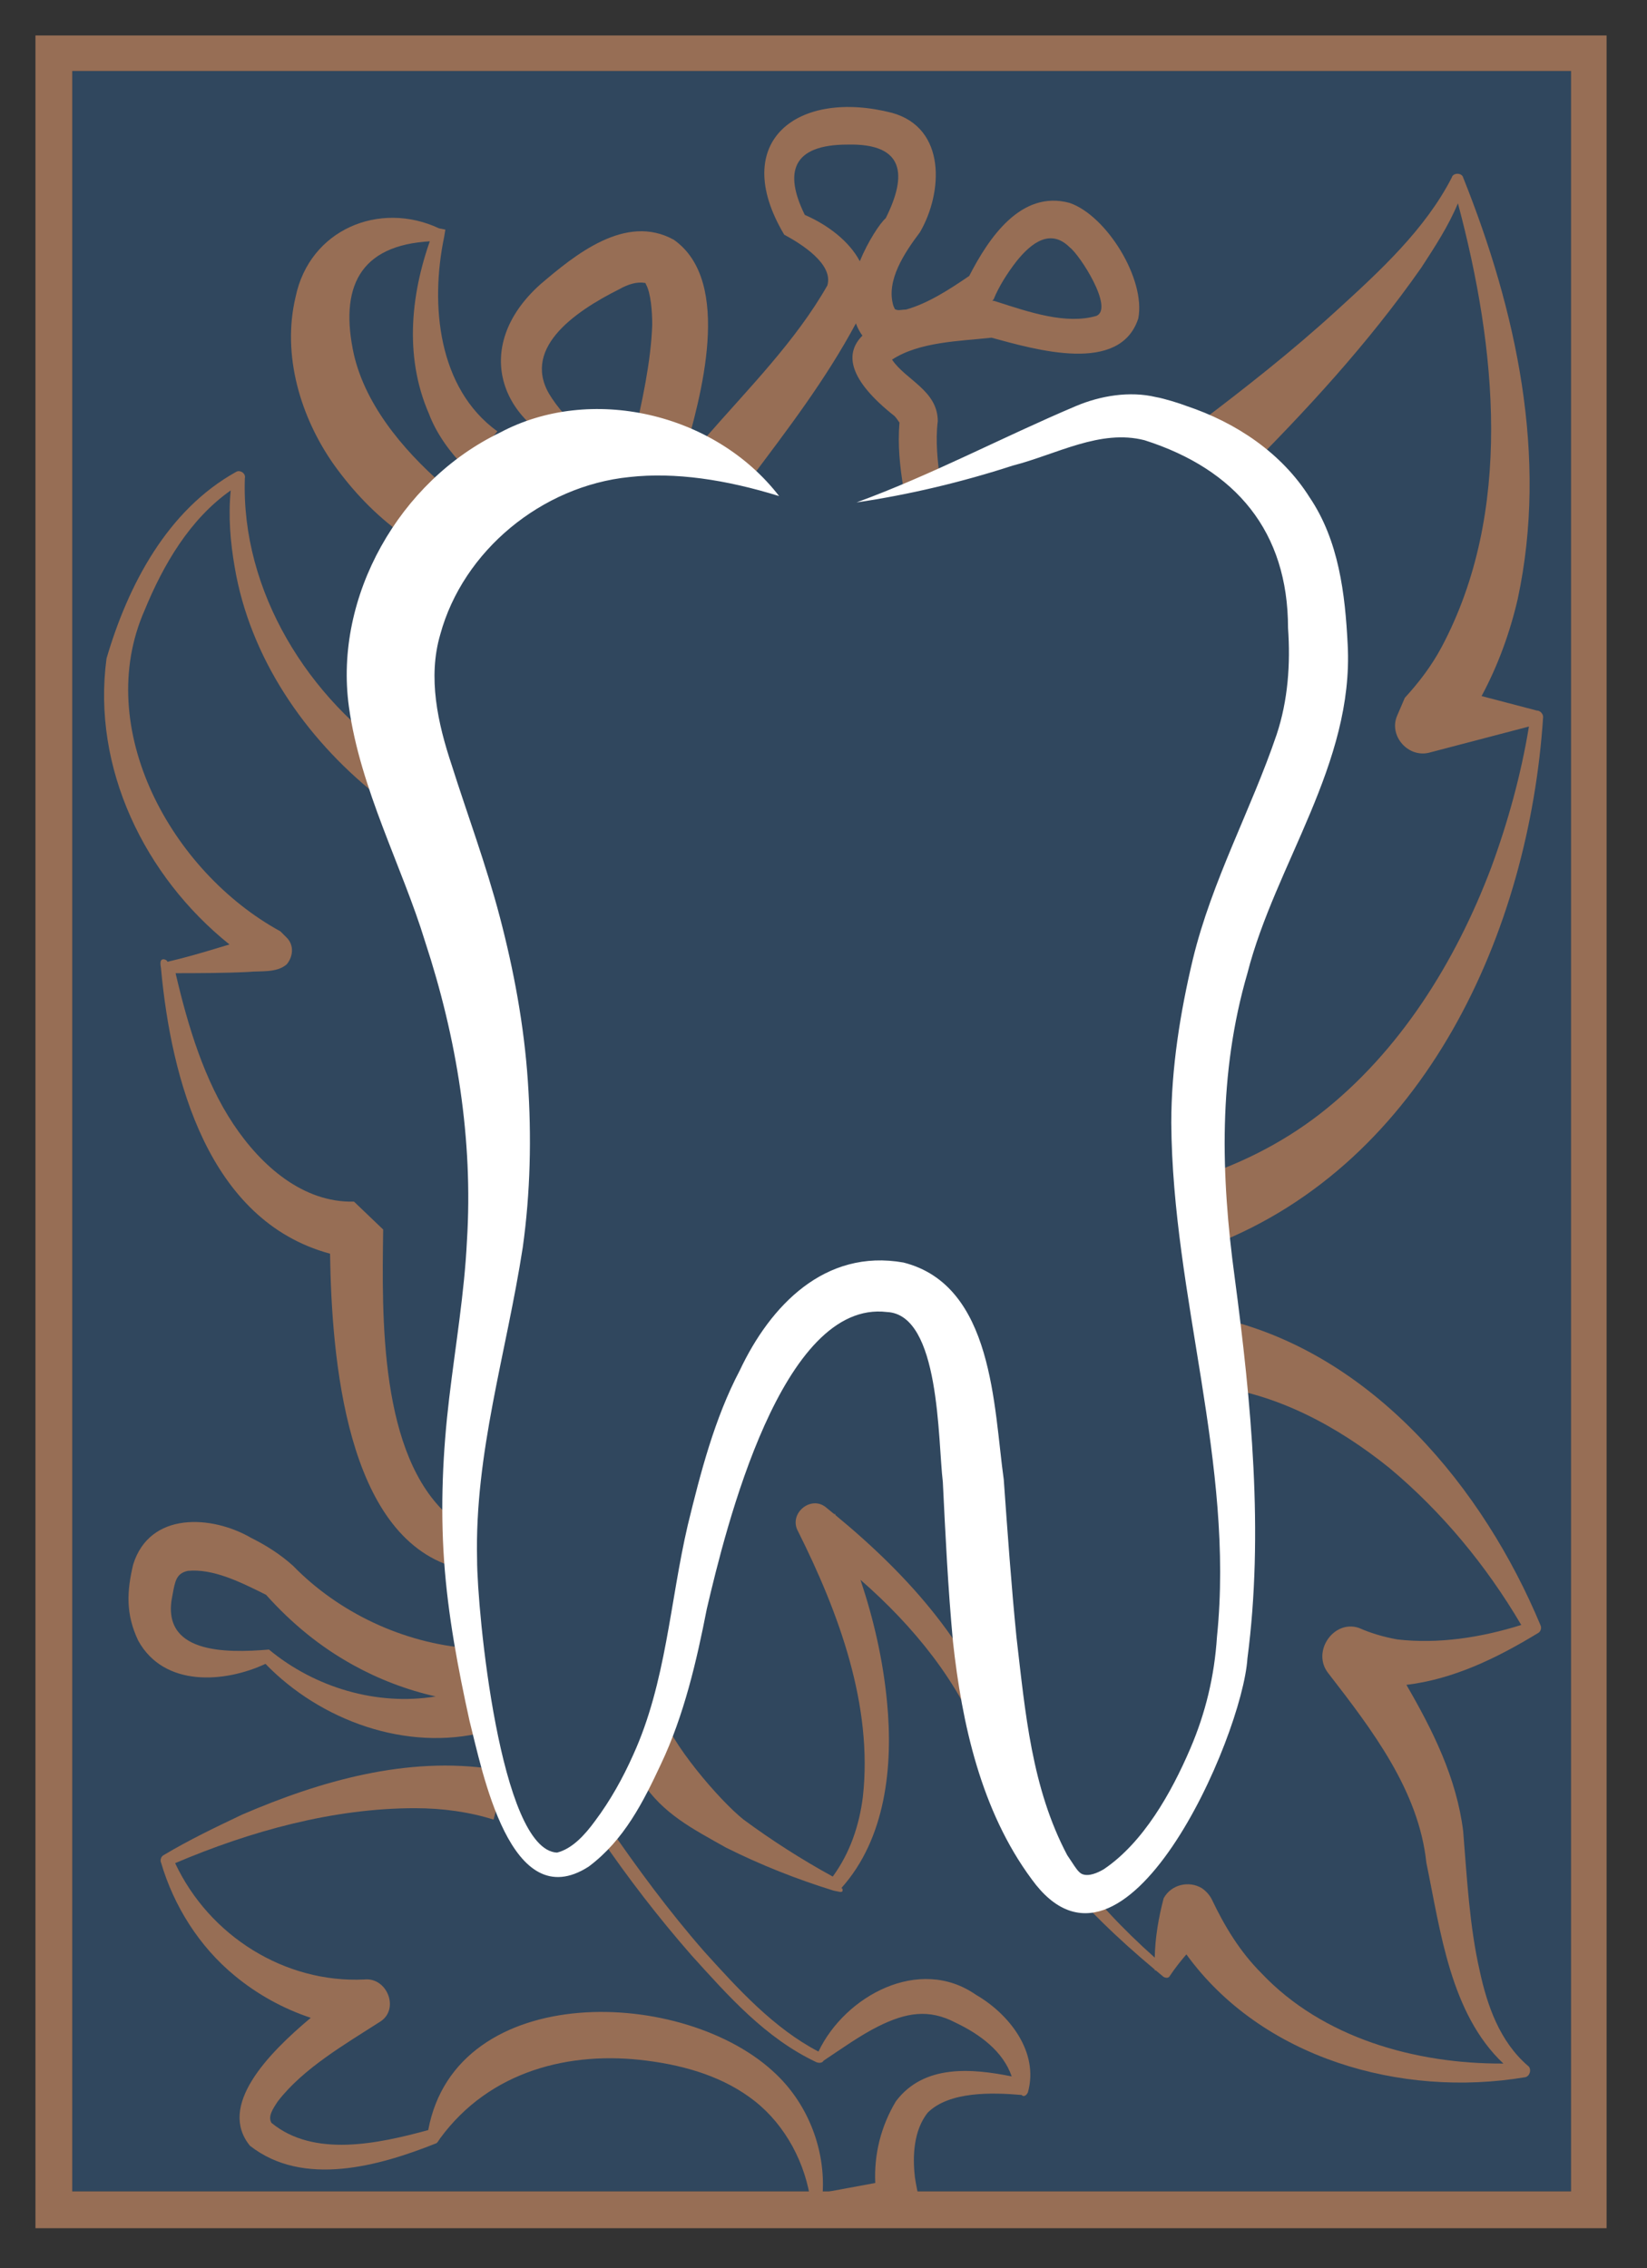 <?xml version="1.0" encoding="UTF-8"?>
<svg id="Layer_1" xmlns="http://www.w3.org/2000/svg" version="1.1" viewBox="0 0 129.778 178.738">
  <rect x="0" y="0" width="129.778" height="178.738" fill="#333333" stroke="none"/>
  <!-- Generator: Adobe Illustrator 29.4.0, SVG Export Plug-In . SVG Version: 2.1.0 Build 152)  -->
  <defs>
    <style>
      .st0 {
        fill: #fff;
      }

      .st1 {
        fill: #30475e;
      }

      .st2 {
        fill: #976e55;
      }
    </style>
  </defs>
  <rect class="st1" x="5.693" y="5.594" width="118.1" height="167.1"/>
  <path class="st2" d="M121.093,55.994l-4.35-1.139c1.292-2.404,2.238-5.006,2.85-7.661,2.4-11.2-.1-22.7-4.3-33.2-.1-.4-.8-.4-.9,0-2.1,4.1-5.7,7.4-9.1,10.5-3.5,3.2-7.2,6.1-10.9,8.9,0,0,3.2,3.9,3.4,4.1,5.1-5.1,10-10.4,14.2-16.4,1.035-1.593,2.128-3.252,2.886-5.072,3.034,11.369,4.376,24.319-1.286,34.972-.8,1.5-1.8,2.8-2.9,4l-.6,1.4c-.7,1.6.9,3.4,2.6,2.9l7.781-2.038c-.618,3.778-1.658,7.548-2.981,11.138-2.8,7.4-7.2,14.5-13.5,19.4-3.1,2.4-6.6,4.1-10.2,5.2l1.8,5.1c16.7-6.5,24.9-24.7,26-41.6,0-.2-.2-.5-.5-.5Z"/>
  <path class="st2" d="M76.893,157.194c-4.458-3.101-10.313.094-12.401,4.481-3.507-1.831-6.303-4.896-8.999-7.881-2.8-3.2-5.3-6.6-7.7-10.1,0,0-.732.749-.547,1.021,2.245,3.297,4.661,6.423,7.247,9.379,2.9,3.2,5.8,6.5,9.8,8.4.2.1.5.1.6-.1,1.5-1,2.9-2,4.3-2.7,2.2-1.1,4-1.4,6.1-.3,1.921.915,3.745,2.256,4.426,4.238-3.091-.623-6.915-.987-9.126,1.962-1.178,1.963-1.729,4.174-1.625,6.437l-4.143.765c.197-3.33-1.085-6.849-3.632-9.302-7.152-6.954-25.251-7.487-27.45,4.368-3.965,1.08-9.019,2.175-12.35-.568-.3-.5.1-1.1.5-1.7,2-2.6,5.3-4.5,8.1-6.3,1.5-1,.5-3.5-1.3-3.3-6.243.293-12.191-3.417-14.893-9.168,5.896-2.511,12.44-4.332,18.893-4.332,2.2,0,4.3.3,6.2.9l.57-2.164s-.255-1.763-.597-1.815c-6.765-1.026-13.586.914-19.772,3.579-2.1,1-4.2,2-6.2,3.2-.2.1-.3.4-.2.6,1,3.4,3,6.6,5.8,8.9,1.774,1.468,3.811,2.594,5.994,3.32-3.435,2.877-7.339,6.954-4.794,10.08,4.2,3.3,10.2,1.6,14.7-.2l.1-.1.2-.3c3.9-5.3,10.2-6.9,16.3-6.1,3.1.4,6.1,1.3,8.5,3.2,2.4,1.9,4,4.9,4.4,8,0,.2.2.5.5.5l6.5,1.2,1.6-2c-.2-.4-.3-1.1-.4-1.7-.2-1.7-.1-3.7,1-5.1,1.7-1.7,5.1-1.6,7.4-1.4.2.2.4,0,.5-.2.9-3.2-1.5-6.2-4.1-7.7Z"/>
  <path class="st2" d="M36.893,132.994c-.035.035-.114.07-.205.105l.305-3.205c-5.2-.4-10.3-2.8-13.9-6.5-1-.9-2.1-1.6-3.3-2.2-3.1-1.8-8-2.1-9.3,2.1-.5,2.1-.6,3.9.4,6,2.042,3.695,6.821,3.321,10.026,1.827,4.313,4.455,11.08,6.946,17.274,5.373l-1.3-3.5ZM21.193,129.994c-3.5.3-8.6.3-7.6-4.3.2-1.1.3-1.7,1.2-1.9,1.99-.199,4.178.889,6.17,1.885,2.029,2.26,4.243,4.078,6.83,5.515,2.037,1.132,4.245,1.977,6.537,2.496-4.615.754-9.504-.683-13.137-3.696Z"/>
  <g>
    <path class="st2" d="M36.093,119.894c-.2-.1-.5-.2-.7-.4-5.5-4.8-5.3-15.7-5.2-22.6l-2.3-2.2c-4,.1-7.3-2.8-9.5-6.1-2.291-3.437-3.576-7.693-4.558-11.901,1.869-.001,3.933-.008,5.758-.099.9-.1,2.2.1,3-.6.5-.6.6-1.5,0-2.1l-.5-.5c-8.6-4.7-14.8-16-10.7-25.3,1.477-3.6,3.566-7.183,6.786-9.446-.199,2.046-.028,4.083.314,6.046,1.2,7.1,5.5,13.4,11.1,17.9l2-2.7c-7.3-4.8-12.6-13.3-12.3-22.2.1-.4-.4-.7-.7-.5-5.4,3-8.5,8.9-10.2,14.7-1.156,8.625,2.992,17.163,9.689,22.536-.33.099-.636.188-.889.264-1.3.4-2.7.8-4,1.1,0-.1-.2-.2-.3-.2-.4,0-.2.6-.2.8.8,8.6,3.7,19.8,13.3,22.4.005.001.009.002.014.003.124,8.32,1.273,22.199,9.786,24.698l.396-3.562c-.038-.01-.096-.039-.096-.039Z"/>
    <path class="st2" d="M36.193,119.894l-.004.039c.031.008.049.006.004-.039Z"/>
  </g>
  <path class="st2" d="M34.093,40.694c-1.2,1.2-2,1.5-2.4,1.4-2.1-1.5-3.9-3.4-5.4-5.5-2.6-3.7-4.1-8.6-3-13.2,1.1-5.3,6.6-7.6,11.3-5.4l.5.1-.1.6c-1.1,5.3-.5,11.9,4.2,15.3l-2.5,2.9c-1.2-1.2-2.3-2.7-2.9-4.3-2-4.6-1.4-9.7.3-14.2l.4.6c-5.9.1-7.7,3.3-6.7,8.5.8,4.2,3.9,7.9,7.1,10.7.1.3-.1.9-.8,2.5Z"/>
  <path class="st2" d="M46.093,35.794c-6.7-2-9.1-8.4-3.5-13.4,2.7-2.3,6.7-5.6,10.5-3.5,4.7,3.3,2.1,12.5.8,17l-4-1.2c.7-3,1.4-6.2,1.5-9.1,0-1-.1-2.5-.5-3.2,0,0,0-.1-.1-.1-.6-.1-1.3.1-2,.5-3.6,1.8-7.9,4.8-5.3,8.6.8,1.2,1.9,2.3,3.1,3.4l-.5,1Z"/>
  <path class="st2" d="M84.293,15.994c-3.848-1.058-6.398,2.786-7.921,5.751-1.544,1.057-3.26,2.172-4.979,2.649-.3,0-.6.1-.8,0-.1,0-.1-.1-.2-.3-.6-2,.9-4.2,2.1-5.8,1.8-3.1,2.1-8.2-2.2-9.4-7.4-1.9-12.9,2.2-8.5,9.6,1.3.7,3.9,2.3,3.4,4-2.5,4.4-6.2,8.1-9.6,12,0,0,3.5,3,3.5,3.3,2.979-3.973,5.956-7.849,8.348-12.31.139.378.313.697.515.965-1.395,1.395-1.153,3.427,2.537,6.346.176.176.343.486.383.496-.15,1.79.033,3.498.317,5.204l2.9-.5c-.2-1.6-.4-3.2-.2-4.8,0-2.427-2.539-3.254-3.603-4.855,2.153-1.408,5.299-1.45,7.836-1.728,3.534.959,10.127,2.9,11.567-1.517.6-3.1-2.5-8.1-5.4-9.1ZM63.415,16.934c-1.669-3.391-.969-5.54,3.378-5.54,4.5-.1,4.7,2.4,3,5.8-.464.406-1.398,1.825-2.043,3.392-.844-1.594-2.537-2.869-4.335-3.652ZM86.393,24.894c-2.4.7-5.3-.3-7.8-1.1-.216-.072-.278-.091-.407-.097.035-.034.073-.069.107-.103.4-1,1.1-2.1,1.8-3,1.2-1.5,2.7-2.6,4.2-1.1.8.6,3.5,4.8,2.1,5.4Z"/>
  <path class="st2" d="M121.393,128.094c-4.5-10.8-13.2-21.4-25.2-24.2,0,0-.6,5.2-.9,5.3,5.3.6,10.1,3.2,14.2,6.5,4.141,3.466,7.624,7.68,10.377,12.362-3.156.992-6.555,1.517-9.778,1.138-1.1-.2-2.1-.5-3-.9-2-.7-3.8,1.9-2.4,3.6,3.4,4.4,7.1,9.2,7.7,14.9,1.114,5.383,1.889,11.881,6.07,15.826-6.945.037-14.255-2.028-19.07-7.126-1.7-1.7-2.9-3.7-3.9-5.8-.2-.4-.5-.7-.8-.9-1-.6-2.4-.3-3,.8-.41,1.559-.672,3.118-.702,4.677-2.49-2.219-4.812-4.669-6.798-7.377-2.2-3-4.1-6.2-5.1-9.7-2.301-7.288-7.455-13.009-13.253-17.788-.016-.037-.031-.075-.047-.112l-.044.038c-.219-.18-.436-.361-.656-.538-1.2-1-3,.5-2.2,1.9,3.2,6.4,5.9,13.7,5.1,20.9-.284,2.272-1.024,4.451-2.375,6.289-2.464-1.35-4.837-2.872-7.025-4.489-1.9-1.5-5.9-6.2-6.4-8.4,0,0-1.919,4.937-1.652,5.349,1.693,2.613,4.06,3.783,6.652,5.251,2.8,1.4,5.6,2.5,8.5,3.4l.5.1c.1,0,.2,0,.2-.1,0-.1,0-.2-.1-.2,3.5-3.9,4.1-9.6,3.6-14.7-.32-3.327-1.053-6.49-2.087-9.594,4.161,3.632,7.804,8.072,9.687,13.194,2.594,7.111,7.776,12.741,13.5,17.518.001.027-.001.054 0.0.082l.068-.025c.211.175.42.352.632.525.2.1.4.1.5-.1.396-.594.832-1.147,1.291-1.678,5.92,8.17,16.896,11.329,26.709,9.678.4-.1.5-.7.2-.9-2.2-1.9-3.2-4.7-3.8-7.5-.8-3.5-1-7.3-1.3-11-.524-4.189-2.391-7.931-4.471-11.518,3.703-.45,7.089-2.084,10.371-4.082.2-.1.3-.4.2-.6Z"/>
  <path class="st2" d="M126.693,175.594H2.793V2.794h123.8v172.8h.1ZM5.693,172.694h118.1V5.594H5.693v167.1Z"/>
  <path class="st0" d="M61.393,39.094c-4.2-1.3-8.2-1.9-11.8-1.5-6.9.7-13.1,5.8-14.9,12.4-1,3.4-.2,7,.9,10.3,1.2,3.8,2.7,7.8,3.8,12,1.1,4.2,1.9,8.5,2.2,12.9.3,4.4.2,8.8-.4,13.1-1.3,8.4-3.8,16.2-3.6,24.6,0,4,1.8,22.9,6.3,23.1,1.2-.3,2.2-1.4,3-2.5,1.2-1.6,2.2-3.4,3-5.2,2.6-5.7,2.9-12.1,4.3-18.1,1-4.1,2.1-8.4,4.1-12.2,2.4-5.1,6.7-9.6,12.9-8.5,7.1,1.8,7.1,11.4,7.9,17.1.3,4.2.6,8.4,1,12.4.7,6,1.2,11.9,4,17.2l.4.6c.2.3.5.8.8.9.5.2,1.2-.1,1.7-.4,3.1-2.1,5.3-6,6.8-9.5,1.2-2.8,1.9-5.7,2.1-8.8,1.4-13.7-3.5-26.8-3.6-40.5,0-4.3.7-8.7,1.7-12.9,1.5-6.2,4.6-11.8,6.6-17.7.9-2.7,1.1-5.6.9-8.4,0-7.6-4.1-12.5-11.3-14.8-3.5-.9-6.9,1.1-10.4,2-4,1.3-8.2,2.3-12.3,2.9,6-2.2,11.4-5.1,17.3-7.6,1.9-.8,4.2-1.2,6.3-.7.6.1,1.9.5,2.4.7,3.9,1.3,7.5,3.7,9.7,7.2,2.3,3.4,2.8,7.6,3,11.6.5,9.4-5.7,17.3-7.9,25.9-2.3,7.9-2.1,15.9-1,24,1.3,9.8,2.3,20.1,1,30-.4,6.2-9.7,27.5-17,17.4-4-5.4-5.5-12.3-6.2-18.7-.4-4.3-.6-8.5-.8-12.6-.4-3.3-.2-13.2-4.4-13.4-8.3-1-12.7,17-14.2,23.4-.8,4.1-1.8,8.4-3.6,12.2-1.4,3-2.9,6-5.7,8.1-6.2,4-8.4-7.6-9.4-11.5-.9-4.1-1.7-8.3-2-12.6-.3-4.3-.1-8.6.4-12.8.5-4.2,1.2-8.3,1.4-12.4.5-8-.8-16-3.3-23.6-1.8-5.9-5.1-12-6-18.5-1.2-8.7,4-17.8,11.9-21.6,7.1-3.8,16.9-1.6,22,5Z"/>
</svg>